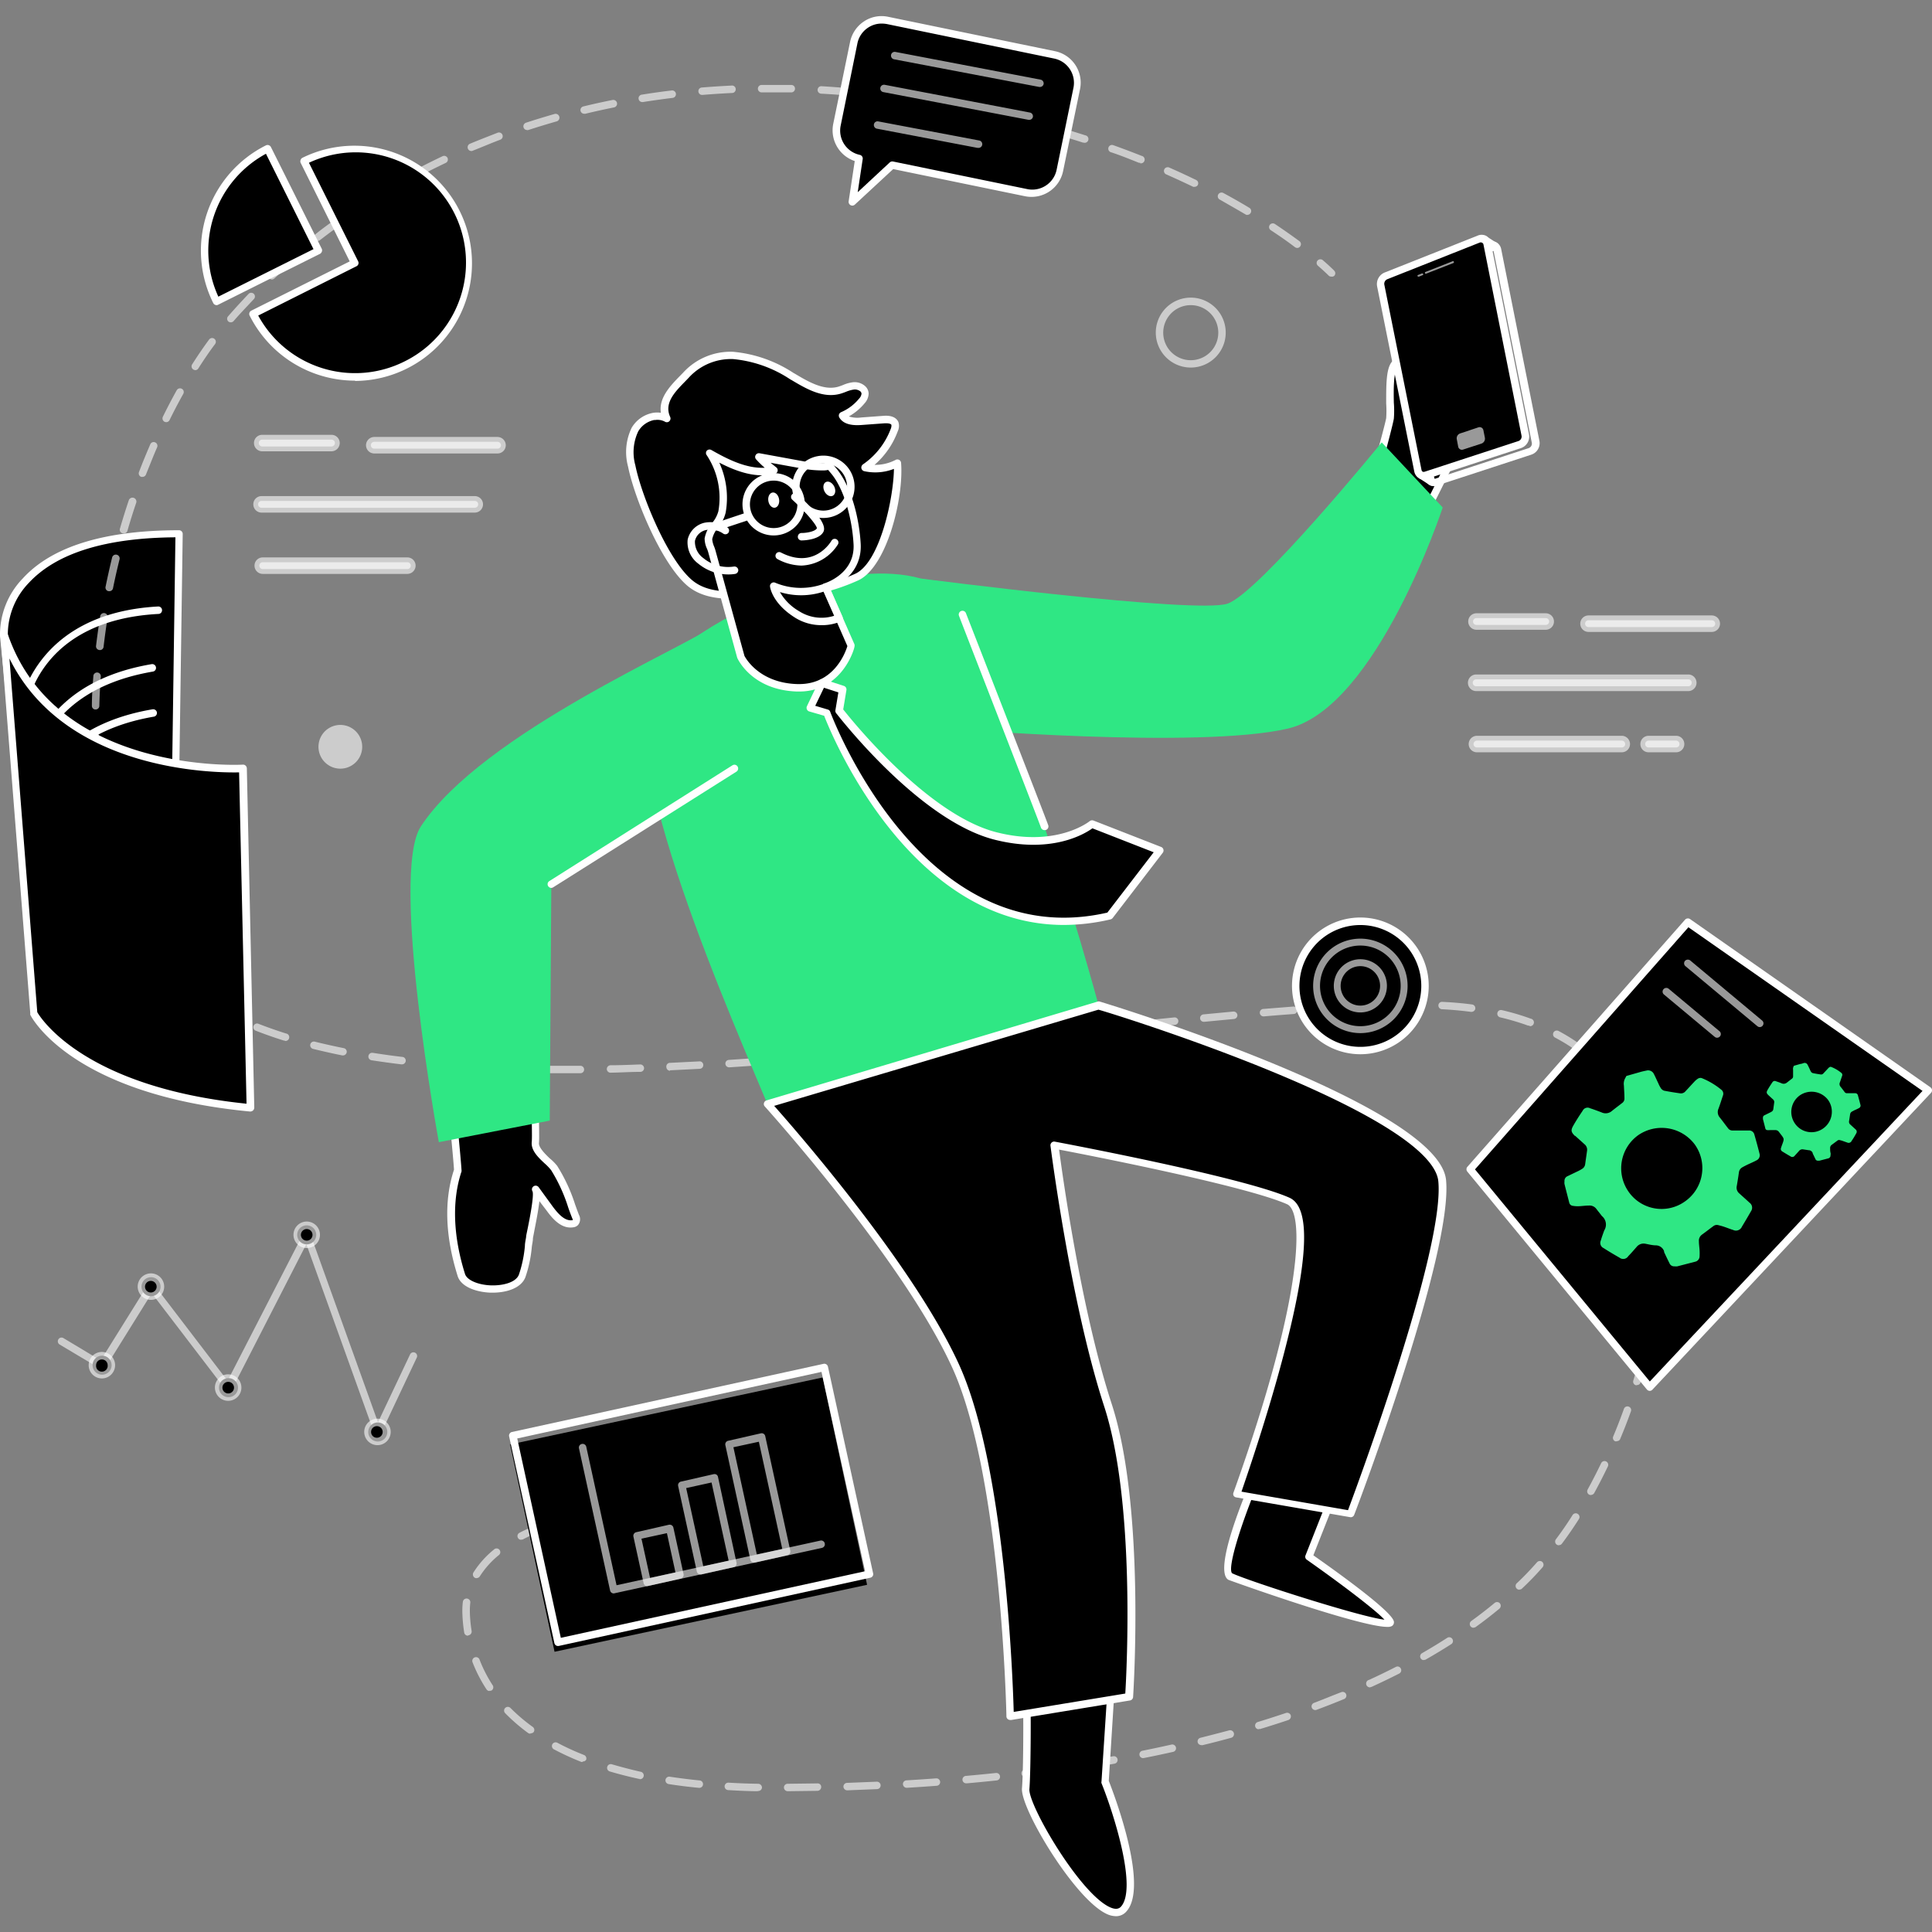 <svg width="296" height="296" fill="none" xmlns="http://www.w3.org/2000/svg"><rect width="100%" height="100%" fill="#808080" stroke="none"/><path d="M62.412 87.188H40.256a.524.524 0 0 1-.524-.525.516.516 0 0 1 .524-.524h22.156a.524.524 0 0 1 .524.524.535.535 0 0 1-.524.525ZM72.738 77.796H40.074a.524.524 0 0 1-.524-.524.512.512 0 0 1 .524-.524h32.664a.515.515 0 0 1 .524.524.524.524 0 0 1-.524.524ZM50.787 68.405h-10.61a.524.524 0 0 1-.525-.524.514.514 0 0 1 .524-.524h10.611a.524.524 0 0 1 .524.524.536.536 0 0 1-.524.524ZM76.225 68.736H57.34a.524.524 0 0 1-.524-.525.536.536 0 0 1 .524-.524h18.885a.536.536 0 0 1 .525.524.523.523 0 0 1-.525.525Z" fill="#fff" fill-opacity=".6"/><path d="M62.412 87.188H40.256a.524.524 0 0 1-.524-.525.516.516 0 0 1 .524-.524h22.156a.524.524 0 0 1 .524.524.535.535 0 0 1-.524.525ZM72.738 77.796H40.074a.524.524 0 0 1-.524-.524.512.512 0 0 1 .524-.524h32.664a.515.515 0 0 1 .524.524.524.524 0 0 1-.524.524ZM50.787 68.405h-10.61a.524.524 0 0 1-.525-.524.514.514 0 0 1 .524-.524h10.611a.524.524 0 0 1 .524.524.536.536 0 0 1-.524.524ZM76.225 68.736H57.34a.524.524 0 0 1-.524-.525.536.536 0 0 1 .524-.524h18.885a.536.536 0 0 1 .525.524.523.523 0 0 1-.525.525Z" stroke="#fff" stroke-opacity=".6" stroke-width="1.48" stroke-linecap="round" stroke-linejoin="round"/><path d="M248.47 114.518h-22.191a.524.524 0 0 1-.524-.525.535.535 0 0 1 .524-.524h22.191a.535.535 0 0 1 .524.524.522.522 0 0 1-.524.525ZM256.789 114.518h-4.205a.525.525 0 0 1-.374-.15.522.522 0 0 1-.15-.375.523.523 0 0 1 .524-.524h4.205a.522.522 0 0 1 .525.524.519.519 0 0 1-.322.488.519.519 0 0 1-.203.037ZM258.727 105.138h-32.63a.538.538 0 0 1-.458-.53.535.535 0 0 1 .458-.53h32.63a.538.538 0 0 1 .458.53.535.535 0 0 1-.458.53ZM236.822 95.747h-10.611a.526.526 0 0 1-.202-1.012.512.512 0 0 1 .202-.037h10.611a.522.522 0 0 1 .367.892.533.533 0 0 1-.367.157ZM262.26 96.077h-18.885a.526.526 0 0 1-.524-.524.525.525 0 0 1 .524-.524h18.885a.526.526 0 0 1 .524.524.525.525 0 0 1-.524.524Z" fill="#fff" fill-opacity=".6"/><path d="M248.47 114.518h-22.191a.524.524 0 0 1-.524-.525.535.535 0 0 1 .524-.524h22.191a.535.535 0 0 1 .524.524.522.522 0 0 1-.524.525ZM256.789 114.518h-4.205a.525.525 0 0 1-.374-.15.522.522 0 0 1-.15-.375.523.523 0 0 1 .524-.524h4.205a.522.522 0 0 1 .525.524.519.519 0 0 1-.322.488.519.519 0 0 1-.203.037ZM258.727 105.138h-32.63a.538.538 0 0 1-.458-.53.535.535 0 0 1 .458-.53h32.63a.538.538 0 0 1 .458.53.535.535 0 0 1-.458.53ZM236.822 95.747h-10.611a.526.526 0 0 1-.202-1.012.512.512 0 0 1 .202-.037h10.611a.522.522 0 0 1 .367.892.533.533 0 0 1-.367.157ZM262.26 96.077h-18.885a.526.526 0 0 1-.524-.524.525.525 0 0 1 .524-.524h18.885a.526.526 0 0 1 .524.524.525.525 0 0 1-.524.524Z" stroke="#fff" stroke-opacity=".6" stroke-width="1.48" stroke-linecap="round" stroke-linejoin="round"/><path d="M57.842 219.963a.544.544 0 0 1-.502-.376l-10.405-28.971-11.397 22.247a.6.6 0 0 1-.456.308.574.574 0 0 1-.502-.228l-11.328-14.816-7.09 11.397a.564.564 0 0 1-.346.26.566.566 0 0 1-.428-.066l-6.257-3.727a.58.58 0 0 1-.044-.953.561.561 0 0 1 .636-.027l5.699 3.419 7.226-11.591a.581.581 0 0 1 .456-.262.508.508 0 0 1 .478.216l11.283 14.759 11.625-22.611a.542.542 0 0 1 .547-.308.547.547 0 0 1 .49.376l10.383 28.903 4.935-10.44a.57.57 0 0 1 1.026.49l-5.516 11.682a.554.554 0 0 1-.513.319Z" fill="#fff" fill-opacity=".6"/><path d="M15.604 210.618a1.459 1.459 0 1 0 0-2.917 1.459 1.459 0 0 0 0 2.917Z" fill="#000"/><path d="M15.616 211.188a2.03 2.03 0 0 1-.411-4.018 2.032 2.032 0 0 1 2.085.861 2.028 2.028 0 0 1-1.674 3.157Zm0-2.906a.876.876 0 0 0-.89.877.887.887 0 0 0 .884.99.892.892 0 0 0 .883-.99.875.875 0 0 0-.877-.877Z" fill="#fff" fill-opacity=".6"/><path d="M23.138 198.594a1.459 1.459 0 1 0 0-2.918 1.459 1.459 0 0 0 0 2.918Z" fill="#000"/><path d="M23.138 199.152a2.023 2.023 0 0 1-1.884-1.247 2.027 2.027 0 0 1 2.654-2.653 2.025 2.025 0 0 1 1.247 1.883 2.028 2.028 0 0 1-2.017 2.017Zm0-2.906a.889.889 0 1 0 0 1.777.889.889 0 0 0 0-1.777Z" fill="#fff" fill-opacity=".6"/><path d="M46.992 190.65a1.459 1.459 0 1 0 0-2.918 1.459 1.459 0 0 0 0 2.918Z" fill="#000"/><path d="M46.992 191.209a2.032 2.032 0 0 1-1.875-1.255 2.03 2.03 0 0 1 2.66-2.645 2.027 2.027 0 0 1 1.243 1.882 2.017 2.017 0 0 1-2.028 2.018Zm0-2.907a.894.894 0 0 0-.822.549.89.89 0 0 0 1.162 1.162.89.89 0 0 0-.34-1.711Z" fill="#fff" fill-opacity=".6"/><path d="M57.842 220.853a1.46 1.46 0 1 0-.001-2.919 1.46 1.46 0 0 0 0 2.919Z" fill="#000"/><path d="M57.842 221.411a2.031 2.031 0 0 1-2.002-2.422 2.029 2.029 0 1 1 2.002 2.422Zm0-2.906a.89.89 0 0 0-.912 1.246.88.88 0 0 0 .542.484.89.89 0 0 0 .933-1.439.885.885 0 0 0-.563-.291Z" fill="#fff" fill-opacity=".6"/><path d="M34.968 214.06a1.459 1.459 0 1 0 0-2.917 1.459 1.459 0 0 0 0 2.917Z" fill="#000"/><path d="M34.968 214.618a2.023 2.023 0 0 1-1.884-1.247 2.027 2.027 0 0 1 2.654-2.653 2.025 2.025 0 0 1 1.247 1.883 2.027 2.027 0 0 1-2.017 2.017Zm0-2.906a.892.892 0 0 0-.89.889.888.888 0 1 0 .89-.889Z" fill="#fff" fill-opacity=".6"/><path d="M.583 97.342S-.842 81.751 27.366 81.751l-.843 59.538-22.578-9.995L.583 97.342Z" fill="#000"/><path d="M26.568 141.859a.568.568 0 0 1-.24 0l-22.565-9.995a.58.58 0 0 1-.342-.467L0 97.445a12.389 12.389 0 0 1 3.488-8.821c4.468-4.901 12.537-7.386 23.934-7.386a.558.558 0 0 1 .41.171.57.57 0 0 1 .16.4l-.855 59.492a.586.586 0 0 1-.262.467.535.535 0 0 1-.308.091ZM4.572 130.93l21.483 9.516.821-58.125c-10.736.08-18.235 2.428-22.464 6.986a11.397 11.397 0 0 0-3.214 7.978l3.374 33.645Z" fill="#fff"/><path d="M3.432 109.275a.583.583 0 0 1-.49-.638c0-.148 1.995-14.657 21.279-15.717a.567.567 0 0 1 .604.536.56.56 0 0 1-.536.604c-18.338.969-20.173 14.075-20.241 14.679a.58.58 0 0 1-.616.536ZM4.424 120.376a.58.58 0 0 1-.4-.175.576.576 0 0 1-.159-.406c0-.137.297-14.817 19.375-18.042a.58.58 0 0 1 .559.908.577.577 0 0 1-.376.232c-18.076 3.088-18.395 16.366-18.395 16.924a.578.578 0 0 1-.38.523.572.572 0 0 1-.224.036Z" fill="#fff"/><path d="M4.572 127.294a.583.583 0 0 1-.57-.57c0-.148.308-14.816 19.375-18.053a.584.584 0 0 1 .661.467.571.571 0 0 1-.467.661c-18.11 3.1-18.406 16.788-18.406 16.925a.573.573 0 0 1-.368.533.558.558 0 0 1-.225.037Z" fill="#fff"/><path d="M203.941 42.374a.511.511 0 0 1-.41-.182s-.559-.559-1.641-1.505a.548.548 0 0 1-.168-.398.555.555 0 0 1 .168-.4.579.579 0 0 1 .809 0c1.14.98 1.687 1.55 1.709 1.573a.563.563 0 0 1 .169.405.568.568 0 0 1-.169.405.554.554 0 0 1-.467.102ZM120.674 274.43a.585.585 0 0 1-.57-.57.57.57 0 0 1 .57-.569l4.559-.057a.533.533 0 0 1 .581.558.59.59 0 0 1-.558.581l-4.559.057h-.023Zm-4.559 0c-1.561 0-3.1-.091-4.559-.171a.57.57 0 0 1-.344-.997.572.572 0 0 1 .413-.142c1.47.091 2.997.148 4.559.171a.59.59 0 0 1 .558.581.574.574 0 0 1-.627.524v.034Zm13.677-.136a.581.581 0 0 1-.57-.559.568.568 0 0 1 .547-.581l4.559-.183a.57.57 0 0 1 .045 1.14l-4.559.183h-.022Zm-22.794-.388a76.35 76.35 0 0 1-4.559-.57.582.582 0 0 1-.479-.649.575.575 0 0 1 .226-.375.57.57 0 0 1 .424-.104c1.447.216 2.951.41 4.558.57a.567.567 0 0 1 .542.598.57.57 0 0 1-.599.541l-.113-.011Zm31.911 0a.58.58 0 0 1-.569-.536.559.559 0 0 1 .32-.548.59.59 0 0 1 .215-.056 303.28 303.28 0 0 0 4.559-.307.583.583 0 0 1 .604.524.576.576 0 0 1-.134.417.572.572 0 0 1-.39.198 293.8 293.8 0 0 1-4.559.308h-.046Zm9.118-.684a.57.57 0 0 1 0-1.14c1.504-.136 3.02-.284 4.559-.444a.572.572 0 0 1 .5.932.57.57 0 0 1-.386.208c-1.505.159-3.02.307-4.559.444h-.114Zm-50.033-.684h-.114a60.912 60.912 0 0 1-4.468-1.139.57.57 0 0 1-.376-.707.554.554 0 0 1 .484-.41.54.54 0 0 1 .223.023 78.6 78.6 0 0 0 4.376 1.139.577.577 0 0 1 .507.633.572.572 0 0 1-.632.507v-.046Zm59.105-.285a.572.572 0 0 1-.604-.535.569.569 0 0 1 .536-.604 375.21 375.21 0 0 0 4.559-.604.578.578 0 0 1 .627.71.561.561 0 0 1-.468.418c-1.504.217-3.02.41-4.559.604l-.091.011Zm9.049-1.276a.57.57 0 0 1-.615-.524.572.572 0 0 1 .524-.616c1.505-.239 3.009-.49 4.491-.763a.574.574 0 0 1 .672.467.58.58 0 0 1-.467.672c-1.493.262-2.998.525-4.559.764h-.046Zm-76.884-1.037a.444.444 0 0 1-.206 0 41.667 41.667 0 0 1-4.194-1.926.574.574 0 0 1-.239-.775.57.57 0 0 1 .775-.228 38.425 38.425 0 0 0 4.08 1.869.581.581 0 0 1 .32.741.578.578 0 0 1-.536.25v.069Zm85.877-.581a.563.563 0 0 1-.56-.679.579.579 0 0 1 .241-.364.563.563 0 0 1 .205-.086c1.493-.296 2.986-.615 4.456-.946a.58.58 0 0 1 .684.433.564.564 0 0 1-.074.433.566.566 0 0 1-.359.251c-1.482.331-2.975.65-4.479.946l-.114.012Zm8.912-1.995a.573.573 0 0 1-.558-.433.571.571 0 0 1 .421-.684c1.482-.376 2.952-.752 4.4-1.14a.594.594 0 0 1 .723.416.588.588 0 0 1-.416.724c-1.458.399-2.94.787-4.433 1.14l-.137-.023Zm-102.79-1.744a.628.628 0 0 1-.342-.102 27.799 27.799 0 0 1-3.522-3.043.553.553 0 0 1-.167-.399.564.564 0 0 1 .353-.524.57.57 0 0 1 .624.125 27.198 27.198 0 0 0 3.419 2.906.571.571 0 0 1 .125.798.58.58 0 0 1-.49.171v.068Zm111.6-.684a.543.543 0 0 1-.547-.398.572.572 0 0 1 .376-.707 164.95 164.95 0 0 0 4.331-1.39.581.581 0 0 1 .73.353.596.596 0 0 1-.365.729 151.9 151.9 0 0 1-4.365 1.391.41.41 0 0 1-.16-.046v.068Zm8.651-2.94a.585.585 0 0 1-.536-.365.572.572 0 0 1 .33-.729c1.425-.536 2.85-1.14 4.24-1.664a.57.57 0 0 1 .433 1.048c-1.402.582-2.838 1.14-4.274 1.676a.53.53 0 0 1-.193.034Zm-126.508-2.918a.561.561 0 0 1-.467-.25 22.128 22.128 0 0 1-2.143-4.16.573.573 0 0 1 1.071-.411 21.098 21.098 0 0 0 2.018 3.944.57.57 0 0 1-.16.786.545.545 0 0 1-.376.046l.057.045Zm134.998-.569a.584.584 0 0 1-.607-.889.586.586 0 0 1 .368-.251 104.04 104.04 0 0 0 4.092-1.983.552.552 0 0 1 .628.073c.057.05.103.11.135.177a.567.567 0 0 1-.239.764 107.704 107.704 0 0 1-4.137 1.995.47.47 0 0 1-.297.068l.057.046Zm8.127-4.16a.571.571 0 0 1-.274-1.06 84.828 84.828 0 0 0 3.875-2.36.56.56 0 0 1 .786.183.568.568 0 0 1-.171.786 88.021 88.021 0 0 1-3.932 2.371.514.514 0 0 1-.341.034l.057.046Zm-146.453-3.75a.56.56 0 0 1-.558-.479 23.546 23.546 0 0 1-.285-3.111v-.262c-.003-.446.024-.891.08-1.334a.576.576 0 0 1 .414-.484.58.58 0 0 1 .607.198.568.568 0 0 1 .118.423c-.043.378-.066.759-.068 1.14v.228c.021.993.113 1.983.273 2.963a.582.582 0 0 1-.478.661l-.103.057Zm154.077-1.208a.593.593 0 0 1-.467-.239.584.584 0 0 1 .125-.798 67.766 67.766 0 0 0 3.579-2.77.58.58 0 0 1 .809.069.588.588 0 0 1-.08.809 66.874 66.874 0 0 1-3.635 2.815.603.603 0 0 1-.331.091v.023Zm7.009-5.835a.572.572 0 0 1-.387-.981c1.14-1.06 2.154-2.142 3.134-3.248a.575.575 0 0 1 .624-.125.581.581 0 0 1 .185.125.584.584 0 0 1 0 .809 43.832 43.832 0 0 1-3.202 3.306.605.605 0 0 1-.354.091v.023ZM73.011 241.8a.574.574 0 0 1-.489-.302.583.583 0 0 1 .01-.575 14.566 14.566 0 0 1 3.146-3.522.58.58 0 0 1 .432-.167.57.57 0 0 1 .286 1.045 13.674 13.674 0 0 0-2.895 3.248.6.6 0 0 1-.49.251v.022Zm165.817-5.049a.56.56 0 0 1-.56-.489.582.582 0 0 1 .104-.422 52.007 52.007 0 0 0 2.564-3.727.57.57 0 0 1 .786-.171.555.555 0 0 1 .266.578.579.579 0 0 1-.083.208 57.058 57.058 0 0 1-2.621 3.796.548.548 0 0 1-.456.205v.022Zm-158.978-.843a.535.535 0 0 1-.502-.308.551.551 0 0 1-.041-.432.561.561 0 0 1 .28-.331 31.719 31.719 0 0 1 4.263-1.824.572.572 0 0 1 .73.342.57.57 0 0 1-.354.73 29.572 29.572 0 0 0-4.114 1.766.667.667 0 0 1-.262.034v.023Zm40.266-2.143h-.137a82.453 82.453 0 0 0-4.434-.934.577.577 0 0 1-.467-.673.58.58 0 0 1 .672-.467c1.505.274 3.009.593 4.502.946a.568.568 0 0 1 .422.684.583.583 0 0 1-.558.422v.022Zm-31.684-.9a.572.572 0 0 1-.51-.928.574.574 0 0 1 .384-.212 54.036 54.036 0 0 1 4.56-.82.573.573 0 0 1 .528.92.57.57 0 0 1-.38.219 48.52 48.52 0 0 0-4.446.798l-.136.023Zm22.714-.752h-.08a74.446 74.446 0 0 0-4.559-.445.569.569 0 0 1-.524-.604.594.594 0 0 1 .604-.535c1.516.102 3.055.262 4.559.456a.567.567 0 0 1 .536.604.573.573 0 0 1-.604.535l.068-.011Zm-13.677-.502a.569.569 0 0 1-.57-.535.594.594 0 0 1 .536-.604 68.36 68.36 0 0 1 4.081-.114h.524a.57.57 0 0 1 0 1.139h-.524c-1.357 0-2.702 0-4.012.114h-.035Zm146.271-2.553a.594.594 0 0 1-.274-.068.578.578 0 0 1-.228-.775 89.209 89.209 0 0 0 2.075-4.046.57.57 0 0 1 1.025.502 85.928 85.928 0 0 1-2.097 4.091.582.582 0 0 1-.501.274v.022Zm3.943-8.24a.464.464 0 0 1-.216 0 .548.548 0 0 1-.311-.305.561.561 0 0 1 .003-.435 83.115 83.115 0 0 0 1.641-4.229.571.571 0 0 1 .922-.229.547.547 0 0 1 .186.396.553.553 0 0 1-.037.221 84.029 84.029 0 0 1-1.664 4.274.546.546 0 0 1-.524.285v.022Zm3.1-8.593a.447.447 0 0 1-.171 0 .573.573 0 0 1-.376-.707 92.84 92.84 0 0 0 1.22-4.376.558.558 0 0 1 .262-.35.566.566 0 0 1 .433-.06.552.552 0 0 1 .422.463.543.543 0 0 1-.012.22 91.266 91.266 0 0 1-1.231 4.434.554.554 0 0 1-.581.353l.034.023Zm2.28-8.856h-.114a.569.569 0 0 1-.456-.661c.296-1.504.547-3.008.752-4.479a.57.57 0 0 1 .638-.49.577.577 0 0 1 .49.65 90.404 90.404 0 0 1-.752 4.559.569.569 0 0 1-.593.399l.035.022Zm1.219-9.037a.577.577 0 0 1-.499-.394.576.576 0 0 1-.025-.222c.102-1.482.159-2.952.159-4.376v-.149a.577.577 0 0 1 .171-.399.576.576 0 0 1 .399-.17.57.57 0 0 1 .57.569v.137c0 1.459-.057 2.963-.171 4.468a.556.556 0 0 1-.418.503.567.567 0 0 1-.232.01l.046.023Zm0-9.118a.562.562 0 0 1-.57-.513 41.764 41.764 0 0 0-.604-4.468.582.582 0 0 1 .456-.672.567.567 0 0 1 .661.456c.288 1.508.497 3.029.627 4.559a.569.569 0 0 1-.524.615l-.046.023Zm-1.709-8.947a.584.584 0 0 1-.548-.41 33.657 33.657 0 0 0-1.607-4.183.578.578 0 0 1-.061-.463.564.564 0 0 1 .305-.353.567.567 0 0 1 .661.132.554.554 0 0 1 .121.205 33.936 33.936 0 0 1 1.676 4.331.576.576 0 0 1-.043.431.575.575 0 0 1-.334.276.45.45 0 0 1-.262 0l.092.034Zm-3.875-8.229a.59.59 0 0 1-.479-.25 26.676 26.676 0 0 0-2.781-3.488.581.581 0 0 1-.169-.404.572.572 0 0 1 .784-.529.56.56 0 0 1 .183.124 27.267 27.267 0 0 1 2.906 3.636.56.56 0 0 1-.536.877l.092.034Zm-162.147-3.612h-2.2a.58.58 0 0 1-.4-.175.57.57 0 0 1-.158-.407.558.558 0 0 1 .57-.558h4.559a.57.57 0 0 1 .57.57.558.558 0 0 1-.559.57h-2.382Zm6.987-.08a.572.572 0 0 1-.57-.559.593.593 0 0 1 .558-.581c1.516 0 3.032-.068 4.559-.125a.588.588 0 0 1 .593.558.572.572 0 0 1-.547.581c-1.539 0-3.066.103-4.56.126h-.033Zm-13.677 0c-1.55 0-3.066-.091-4.559-.148a.578.578 0 0 1-.505-.384.566.566 0 0 1-.03-.22.553.553 0 0 1 .183-.393.565.565 0 0 1 .41-.143c1.492.057 3.02.114 4.558.148a.575.575 0 0 1 .523.37.572.572 0 0 1 .035.223.565.565 0 0 1-.226.411.582.582 0 0 1-.457.102l.068.034Zm22.794-.297a.57.57 0 0 1-.558-.547.536.536 0 0 1 .004-.229.553.553 0 0 1 .486-.432l4.559-.228a.557.557 0 0 1 .551.318.58.58 0 0 1-.483.822l-4.559.228v.068Zm-31.912-.102c-1.55-.103-3.065-.217-4.558-.353a.577.577 0 0 1-.493-.404.573.573 0 0 1-.02-.223.592.592 0 0 1 .615-.513c1.493.137 3.009.262 4.559.365a.55.55 0 0 1 .39.191.558.558 0 0 1 .134.413.58.58 0 0 1-.695.49l.068.034Zm40.962-.422a.579.579 0 0 1-.57-.535.559.559 0 0 1 .32-.548.553.553 0 0 1 .215-.056l4.559-.308a.559.559 0 0 1 .604.535.568.568 0 0 1-.524.604l-4.559.308h-.045Zm-50.148-.456h-.068a136.283 136.283 0 0 1-4.559-.627.573.573 0 0 1-.484-.655.569.569 0 0 1 .227-.378.586.586 0 0 1 .428-.106c1.47.228 2.975.444 4.559.627a.556.556 0 0 1 .384.214.564.564 0 0 1 .117.424.582.582 0 0 1-.604.501Zm59.265-.182a.57.57 0 0 1 0-1.14l4.559-.364a.569.569 0 0 1 .316 1.067.55.55 0 0 1-.213.061l-4.559.365-.103.011Zm9.118-.764a.568.568 0 0 1-.437-.934.58.58 0 0 1 .38-.205l4.559-.411a.59.59 0 0 1 .221.021.57.57 0 0 1 .334.279.566.566 0 0 1 .06.213.549.549 0 0 1-.126.416.553.553 0 0 1-.387.2l-4.559.421h-.045Zm-77.432-.421h-.068c-1.527-.308-3.032-.65-4.48-1.003a.583.583 0 0 1-.421-.696.572.572 0 0 1 .695-.41c1.425.354 2.918.684 4.434.992a.543.543 0 0 1 .36.237.563.563 0 0 1 .084.424.585.585 0 0 1-.604.456Zm189.853-.228a.548.548 0 0 1-.342-.126 28.934 28.934 0 0 0-3.773-2.382.557.557 0 0 1-.304-.56.565.565 0 0 1 .404-.492.58.58 0 0 1 .436.038c1.369.73 2.68 1.564 3.921 2.496a.573.573 0 0 1-.342 1.026Zm-103.303-.205a.569.569 0 0 1-.57-.513.593.593 0 0 1 .513-.627c1.527-.137 3.043-.296 4.558-.445a.575.575 0 0 1 .501.933.578.578 0 0 1-.387.207l-4.558.456-.057-.011Zm9.117-.912a.56.56 0 0 1-.558-.513.57.57 0 0 1 .501-.627l4.559-.467a.54.54 0 0 1 .423.114.537.537 0 0 1 .204.387.56.56 0 0 1-.126.421.58.58 0 0 1-.387.206l-4.559.479h-.057Zm-104.523-.935a.447.447 0 0 1-.17 0 65.585 65.585 0 0 1-4.343-1.527.57.57 0 0 1 .41-1.06 67.036 67.036 0 0 0 4.275 1.505.573.573 0 0 1 .484.655.577.577 0 0 1-.655.484v-.057Zm113.55 0a.57.57 0 0 1 0-1.139l4.559-.491a.577.577 0 0 1 .632.508.568.568 0 0 1-.123.421.568.568 0 0 1-.384.211l-4.559.49h-.125Zm9.186-.98-.103-.57v-.57l4.491-.478a.572.572 0 0 1 .51.928.572.572 0 0 1-.385.211l-4.513.479Zm9.015-.957a.562.562 0 0 1-.559-.513.57.57 0 0 1 .502-.627l4.559-.467a.574.574 0 0 1 .627.513.576.576 0 0 1-.513.626l-4.559.468h-.057Zm58.934-.342h-.194a37.951 37.951 0 0 0-4.308-1.277.567.567 0 0 1-.421-.683.543.543 0 0 1 .252-.356.545.545 0 0 1 .431-.066 37.14 37.14 0 0 1 4.434 1.31.582.582 0 0 1 .473.667.58.58 0 0 1-.667.473v-.068Zm-49.873-.593a.567.567 0 0 1-.599-.541.57.57 0 0 1 .542-.599l4.558-.433a.597.597 0 0 1 .616.525.58.58 0 0 1-.513.615l-4.559.433h-.045Zm-149.302-.49a.507.507 0 0 1-.251 0 42.197 42.197 0 0 1-4.023-2.279.582.582 0 0 1-.171-.798.547.547 0 0 1 .582-.246.547.547 0 0 1 .204.086 42.252 42.252 0 0 0 3.91 2.211.575.575 0 0 1 .306.642.568.568 0 0 1-.557.441v-.057Zm158.419-.342a.57.57 0 0 1 0-1.14l4.559-.364a.577.577 0 0 1 .555.309.576.576 0 0 1-.249.77.576.576 0 0 1-.215.06c-1.493.114-3.009.228-4.559.365h-.091Zm31.912-.684h-.08a55.64 55.64 0 0 0-4.49-.41.58.58 0 0 1-.397-.183.579.579 0 0 1-.1-.629.531.531 0 0 1 .134-.181.533.533 0 0 1 .42-.135c1.573.068 3.111.205 4.559.399a.578.578 0 0 1 .49.649.58.58 0 0 1-.547.479l.011.011Zm-22.794 0a.57.57 0 0 1 0-1.139c1.561-.103 3.088-.183 4.559-.251a.549.549 0 0 1 .592.536.546.546 0 0 1-.143.409.555.555 0 0 1-.392.183c-1.482.08-2.998.16-4.559.262h-.057Zm9.118-.433a.576.576 0 0 1-.396-.158.573.573 0 0 1 .164-.933.576.576 0 0 1 .22-.048h4.559a.57.57 0 0 1 .57.569.581.581 0 0 1-.57.57h-4.559.012ZM27.548 151.08a.594.594 0 0 1-.376-.137 28.818 28.818 0 0 1-3.225-3.294.558.558 0 0 1 0-.764.582.582 0 0 1 .81.069 28.364 28.364 0 0 0 3.145 3.157.58.58 0 0 1 .068.809.593.593 0 0 1-.422.16Zm-5.88-6.953a.564.564 0 0 1-.49-.285 20.252 20.252 0 0 1-1.14-2.279c-.33-.786-.559-1.276-.82-1.926a.58.58 0 0 1 .307-.741.595.595 0 0 1 .752.308c.25.638.524 1.265.798 1.892.273.627.707 1.47 1.14 2.165a.56.56 0 0 1-.206.775.532.532 0 0 1-.341.091Zm-3.42-8.411a.555.555 0 0 1-.535-.387 76.49 76.49 0 0 1-1.288-4.422.589.589 0 0 1 .872-.646c.133.08.23.21.268.361.376 1.481.797 2.94 1.265 4.353a.583.583 0 0 1-.365.719l-.217.022Zm-2.279-8.844a.557.557 0 0 1-.558-.456 79.313 79.313 0 0 1-.73-4.559.574.574 0 0 1 1.14-.148c.194 1.516.433 3.021.706 4.479a.58.58 0 0 1-.455.673l-.103.011Zm-1.14-9.049a.569.569 0 0 1-.57-.524 87.18 87.18 0 0 1-.216-4.559.57.57 0 0 1 .558-.581.622.622 0 0 1 .582.558c0 1.516.102 3.043.216 4.559a.568.568 0 0 1-.535.615l-.035-.068Zm-.205-9.118a.554.554 0 0 1-.512-.363.559.559 0 0 1-.035-.218c0-1.516.114-3.054.228-4.559a.57.57 0 1 1 1.14.08 87.16 87.16 0 0 0-.228 4.559.57.57 0 0 1-.661.49l.068.011Zm.593-9.117a.568.568 0 0 1-.502-.639c.183-1.493.388-3.02.639-4.558a.577.577 0 0 1 1.14.17c-.24 1.505-.445 3.02-.628 4.56a.557.557 0 0 1-.65.467Zm1.516-9.016h-.114a.558.558 0 0 1-.445-.672c.308-1.493.638-2.997 1.003-4.479a.586.586 0 1 1 1.14.273c-.365 1.47-.707 2.964-1.003 4.434a.57.57 0 0 1-.65.444h.069Zm2.188-8.867a.386.386 0 0 1-.16 0 .56.56 0 0 1-.387-.706c.422-1.47.889-2.952 1.367-4.377a.6.6 0 0 1 1.14.365 100.938 100.938 0 0 0-1.356 4.331.558.558 0 0 1-.673.388h.069Zm2.906-8.65a.445.445 0 0 1-.205 0 .57.57 0 0 1-.33-.73c.546-1.447 1.14-2.871 1.732-4.25a.558.558 0 0 1 .752-.297.569.569 0 0 1 .296.752c-.592 1.357-1.14 2.781-1.72 4.195a.558.558 0 0 1-.593.33h.068Zm3.636-8.377a.674.674 0 0 1-.251-.057.582.582 0 0 1-.262-.763 85.477 85.477 0 0 1 2.131-4.08.582.582 0 0 1 .947-.074.57.57 0 0 1 .056.632 83.228 83.228 0 0 0-2.108 4.023.581.581 0 0 1-.582.32h.069Zm4.456-7.978a.57.57 0 0 1-.479-.878 67.238 67.238 0 0 1 2.599-3.806.569.569 0 0 1 .798-.114.581.581 0 0 1 .125.798c-.866 1.14-1.732 2.427-2.564 3.727a.57.57 0 0 1-.547.285l.068-.012Zm5.425-7.317a.526.526 0 0 1-.5-.33.558.558 0 0 1 .124-.616c.991-1.14 2.04-2.279 3.123-3.419a.57.57 0 0 1 .922.186.57.57 0 0 1-.124.623c-1.06 1.14-2.098 2.212-3.078 3.34a.569.569 0 0 1-.467.216Zm6.36-6.553a.557.557 0 0 1-.422-.182.57.57 0 0 1 0-.81c1.14-1.025 2.28-2.051 3.419-3.043a.558.558 0 0 1 .798.057.581.581 0 0 1-.069.81c-1.14.98-2.279 1.994-3.419 3.02a.57.57 0 0 1-.353.148h.046Zm157.04-4.844a.651.651 0 0 1-.342-.114c-1.14-.877-2.416-1.755-3.715-2.61a.57.57 0 0 1-.16-.786.582.582 0 0 1 .798-.16c1.299.867 2.564 1.756 3.761 2.633a.565.565 0 0 1 .222.375.555.555 0 0 1-.108.423.55.55 0 0 1-.502.24h.046ZM48.656 36.915a.57.57 0 0 1-.342-1.014c1.14-.935 2.439-1.847 3.693-2.736a.581.581 0 0 1 .797.137.592.592 0 0 1-.136.798 97.625 97.625 0 0 0-3.659 2.701.57.57 0 0 1-.399.114h.046Zm142.463-3.978a.538.538 0 0 1-.285-.08c-1.276-.752-2.609-1.504-3.954-2.279a.567.567 0 0 1-.24-.775.582.582 0 0 1 .775-.24 89.226 89.226 0 0 1 4.001 2.28.584.584 0 0 1 .261.353c.018.073.021.15.009.224a.588.588 0 0 1-.601.495l.034.022ZM56.075 31.65a.558.558 0 0 1-.478-.263.57.57 0 0 1 .17-.786c1.288-.82 2.61-1.63 3.921-2.393a.57.57 0 0 1 .57.98c-1.3.763-2.599 1.561-3.875 2.37a.513.513 0 0 1-.308.091Zm126.964-3.032a.468.468 0 0 1-.239 0 153.05 153.05 0 0 0-4.126-1.903.57.57 0 0 1 .018-1.057.573.573 0 0 1 .438.008c1.402.616 2.803 1.265 4.16 1.926a.566.566 0 0 1 .267.337.556.556 0 0 1-.051.427.546.546 0 0 1-.467.262ZM63.962 27.057a.57.57 0 0 1-.501-.308.558.558 0 0 1 .239-.764 105.841 105.841 0 0 1 4.103-2.051.572.572 0 0 1 .764.262.58.58 0 0 1-.274.763c-1.368.65-2.735 1.334-4.069 2.03a.524.524 0 0 1-.262.067Zm110.723-2.12a.659.659 0 0 1-.205 0c-1.402-.559-2.827-1.14-4.251-1.607a.568.568 0 0 1-.275-.942.568.568 0 0 1 .651-.13c1.436.513 2.883 1.06 4.296 1.619a.58.58 0 1 1-.216 1.14v-.08ZM72.214 23.136a.57.57 0 0 1-.525-.353.582.582 0 0 1 .297-.753c1.413-.592 2.849-1.14 4.262-1.698a.571.571 0 1 1 .4 1.072c-1.403.524-2.816 1.14-4.218 1.686a.74.74 0 0 1-.216.057v-.011Zm93.877-1.288h-.171c-1.413-.456-2.86-.9-4.353-1.322a.589.589 0 0 1-.428-.5.594.594 0 0 1 .747-.64c1.504.445 2.963.89 4.388 1.345a.577.577 0 0 1-.183 1.14v-.023Zm-85.33-1.926a.57.57 0 0 1-.547-.388.592.592 0 0 1 .365-.729c1.459-.479 2.93-.923 4.388-1.345a.59.59 0 0 1 .308 1.14c-1.436.41-2.895.855-4.343 1.322a.456.456 0 0 1-.17.011v-.011Zm76.532-.604c-.049.01-.1.01-.148 0a169.81 169.81 0 0 0-4.422-1.06.586.586 0 0 1-.189-1.061.582.582 0 0 1 .439-.079c1.528.342 3.009.707 4.457 1.14a.56.56 0 0 1 .41.684.574.574 0 0 1-.547.376Zm-67.79-1.892a.57.57 0 0 1-.558-.433.57.57 0 0 1 .421-.684c1.482-.365 2.998-.695 4.48-.992a.58.58 0 1 1 .227 1.14 113.45 113.45 0 0 0-4.433.98l-.137-.011Zm58.877-.125h-.102c-1.47-.297-2.952-.57-4.479-.832a.56.56 0 0 1-.372-.234.569.569 0 0 1-.096-.428.575.575 0 0 1 .234-.368.566.566 0 0 1 .427-.087c1.528.262 3.032.535 4.502.832a.547.547 0 0 1 .445.66.56.56 0 0 1-.524.457h-.035Zm-8.992-1.55h-.08c-1.481-.217-2.986-.41-4.559-.604a.572.572 0 0 1-.501-.639.576.576 0 0 1 .638-.501c1.539.182 3.055.387 4.559.604a.57.57 0 1 1-.08 1.14h.023Zm-40.938-.114a.571.571 0 1 1-.091-1.14c1.493-.24 3.02-.456 4.558-.638a.58.58 0 0 1 .423.118.566.566 0 0 1 .216.383.562.562 0 0 1-.018.223.56.56 0 0 1-.271.346.574.574 0 0 1-.213.07c-1.516.182-3.031.398-4.559.638h-.045Zm31.912-.958a126.6 126.6 0 0 0-4.559-.33.571.571 0 0 1-.484-.82.555.555 0 0 1 .541-.32c1.504.091 3.043.205 4.559.342a.567.567 0 0 1 .569.57.57.57 0 0 1-.569.57l-.057-.012Zm-22.795-.136a.57.57 0 0 1 0-1.14c1.539-.126 3.078-.217 4.559-.297a.561.561 0 0 1 .593.547.565.565 0 0 1-.321.54.555.555 0 0 1-.215.053c-1.504.069-3.02.171-4.559.296h-.057Zm13.677-.388h-4.559a.57.57 0 0 1 0-1.14h4.559a.559.559 0 0 1 .558.582.568.568 0 0 1-.57.558h.012ZM126.92 235.669h-.171l-2.166-.673a.59.59 0 0 1-.13-1.085.596.596 0 0 1 .449-.054l2.2.683a.568.568 0 0 1 .376.232.57.57 0 0 1 .024.641.572.572 0 0 1-.582.267v-.011Z" fill="#fff" fill-opacity=".6"/><path d="M62.161 55.903a17.442 17.442 0 0 0-15.59-31.206L54.365 40.3l-15.603 7.796a17.436 17.436 0 0 0 23.398 7.807Z" fill="#000"/><path d="M54.377 58.319a18.076 18.076 0 0 1-16.127-9.961.57.57 0 0 1 .251-.764l15.078-7.545-7.522-15.112a.57.57 0 0 1 0-.433.547.547 0 0 1 .285-.331 18.02 18.02 0 1 1 8.07 34.191l-.035-.045Zm-14.816-9.973a16.89 16.89 0 0 0 22.384 7.044 16.889 16.889 0 0 0-14.611-30.453l7.533 15.09a.557.557 0 0 1-.25.763L39.56 48.346Z" fill="#fff"/><path d="m33.19 46.18 15.603-7.795-7.75-15.602A17.439 17.439 0 0 0 33.19 46.18Z" fill="#000"/><path d="M33.19 46.75a.581.581 0 0 1-.513-.307 18.03 18.03 0 0 1 8.07-24.173.581.581 0 0 1 .763.262l7.795 15.602a.57.57 0 0 1 0 .434.604.604 0 0 1-.296.33l-15.602 7.796a.478.478 0 0 1-.217.057Zm7.556-23.192a16.891 16.891 0 0 0-7.294 21.893L48.03 38.17l-7.283-14.611Z" fill="#fff"/><path d="M209.719 76.611s3.044-10.907 3.317-12.446c.274-1.538-.558-7.681 1.14-8.616 1.698-.934 2.758 4.627 2.758 8.616 0 0 6.906-15.067 8.844-12.856 1.937 2.212 2.211 6.907 1.379 9.392-.832 2.484-11.739 23.763-11.739 23.763l-5.699-7.853Z" fill="#000"/><path d="M215.418 85.033a.545.545 0 0 1-.456-.228l-5.801-7.852a.596.596 0 0 1-.091-.49c0-.114 3.031-10.896 3.305-12.389.053-.759.053-1.52 0-2.28 0-3.418 0-6.017 1.345-6.77a1.242 1.242 0 0 1 1.288 0c1.322.776 1.971 4.127 2.211 6.84 1.88-3.876 5.619-11.022 7.738-11.398a1.142 1.142 0 0 1 1.083.41c2.154 2.462 2.28 7.454 1.493 9.95-.786 2.496-11.203 22.977-11.636 23.843a.543.543 0 0 1-.468.307l-.011.057Zm-5.174-8.536 5.083 6.838c1.994-3.932 10.44-20.72 11.158-22.862.82-2.474.444-6.838-1.277-8.833-.991-.194-4.684 5.699-7.887 12.72a.558.558 0 0 1-.638.318.567.567 0 0 1-.456-.558c0-3.579-.866-7.602-1.755-8.126a.136.136 0 0 0-.16 0c-.866.49-.797 3.909-.763 5.698.066.82.066 1.643 0 2.462-.262 1.55-2.781 10.622-3.26 12.343h-.045Z" fill="#fff"/><path d="M193.365 224.226s-7.101 16.207-4.89 17.312c2.211 1.106 24.709 8.468 24.515 6.998-.193-1.47-12.468-10.041-12.468-10.041l5.642-14.269h-12.799Z" fill="#000"/><path d="M212.546 249.254c-4.32 0-24.128-7.112-24.321-7.203-1.003-.513-1.744-3.522 4.615-18.053a.565.565 0 0 1 .525-.342h12.799a.56.56 0 0 1 .467.251.513.513 0 0 1 .057.524l-5.471 13.859c3.921 2.747 12.138 8.662 12.343 10.166a.682.682 0 0 1-.296.661 1.341 1.341 0 0 1-.718.137Zm-18.782-24.458c-3.511 8.08-5.79 15.477-4.992 16.241 2.347 1.139 19.603 6.69 23.341 7.112-1.425-1.539-6.838-5.631-11.899-9.187a.544.544 0 0 1-.193-.672l5.322-13.494h-11.579Z" fill="#fff"/><path d="M157.167 256.366c.274.832.274 14.36 0 17.677-.273 3.316 11.329 22.144 14.942 18.52 3.613-3.624-2.769-19.626-2.769-19.626l1.139-18.235-13.312 1.664Z" fill="#000"/><path d="M170.969 293.577a3.413 3.413 0 0 1-1.413-.342c-4.923-2.279-13.232-16.149-12.981-19.238.285-3.419.251-16.571 0-17.46a.635.635 0 0 1 .08-.479.579.579 0 0 1 .399-.262l13.323-1.653a.55.55 0 0 1 .456.149.57.57 0 0 1 .182.455l-1.14 18.099c.855 2.165 6.28 16.446 2.599 20.116a2.05 2.05 0 0 1-1.505.615Zm-13.197-36.721c.227 3.02.17 14.463-.057 17.244-.206 2.404 7.67 15.956 12.32 18.098.969.445 1.39.194 1.63 0 2.724-2.724-1.14-14.645-2.907-18.999a.462.462 0 0 1 0-.25l1.14-17.552-12.126 1.459Z" fill="#fff"/><path d="M141.075 88.635c-10.406-2.963-28.732 2.952-39.89 13.278-8.867 8.24 7.978 47.32 16.389 67.242l50.74-15.146s-16.845-62.4-27.239-65.374Z" fill="#2FE784"/><path d="M168.337 153.997s51.64 15.683 52.643 26.886c1.003 11.203-14.03 51.07-14.03 51.07l-17.46-3.008s14.975-41.794 7.886-44.951c-7.089-3.157-35.821-8.616-35.821-8.616s2.964 23.786 8.195 39.833c5.231 16.047 3.248 44.699 3.248 44.699l-18.235 2.998s-.684-36.858-8.366-53.692c-7.681-16.833-28.8-40.106-28.8-40.106l50.74-15.113Z" fill="#000"/><path d="M154.763 263.512a.59.59 0 0 1-.365-.126.543.543 0 0 1-.205-.433c0-.364-.764-36.938-8.32-53.463-7.556-16.526-28.493-39.731-28.698-39.97a.535.535 0 0 1-.125-.536.56.56 0 0 1 .376-.387l50.751-15.147a.512.512 0 0 1 .319 0c2.131.638 51.971 15.956 53.054 27.353 1.06 11.238-13.449 49.703-14.076 51.287a.56.56 0 0 1-.627.353l-17.46-3.031a.57.57 0 0 1-.399-.274.58.58 0 0 1 0-.478c10.816-30.226 10.816-43.024 8.195-44.164-6.303-2.804-30.305-7.488-34.921-8.366.558 4.229 3.419 24.755 8.058 38.956 5.208 15.956 3.294 44.631 3.282 44.916a.58.58 0 0 1-.479.524l-18.235 2.997-.125-.011Zm-36.152-94.083c3.51 3.955 21.393 24.469 28.299 39.582 7.089 15.511 8.263 48.21 8.4 53.27l17.095-2.815c.228-3.716 1.539-29.37-3.248-44.038-5.185-15.956-8.183-39.708-8.217-39.89a.563.563 0 0 1 .182-.49.552.552 0 0 1 .49-.137c1.14.216 28.881 5.436 35.947 8.593 3.282 1.459 2.963 9.426-.969 24.333-2.428 9.22-5.539 18.235-6.382 20.697l16.32 2.838c1.641-4.388 14.817-40.038 13.836-50.386-.285-3.044-5.094-8.491-26.361-17.176-12.07-4.923-24.173-8.696-25.712-9.118l-49.68 14.737Z" fill="#fff"/><path d="M100.205 63.755a2.838 2.838 0 0 1 1.926.32c-1.254-2.759 1.299-4.89 2.952-6.645a9.297 9.297 0 0 1 7.226-3.032 19.273 19.273 0 0 1 9.026 3.18c2.279 1.31 4.718 2.85 7.214 2.165.736-.301 1.5-.53 2.28-.684.786-.068 1.721.41 1.732 1.209-.028.426-.206.83-.501 1.14a7.868 7.868 0 0 1-2.975 2.279c.57.923 1.869.946 2.952.866l3.419-.25c.638 0 1.447 0 1.687.592.091.34.054.7-.103 1.014a12.033 12.033 0 0 1-4.456 5.699 7.203 7.203 0 0 0 4.935-.661c.376 4.9-1.388 14.902-5.799 17.113-4.436 2.02-12.15 3.16-17.02 2.96-3.624-.091-8.14.74-11.84-5.18-2.801-4.481-5.135-9.58-6.108-14.449a8.149 8.149 0 0 1 .49-5.585 4.218 4.218 0 0 1 2.963-2.05Z" fill="#000"/><path d="M112.593 91.76c-2.495 0-5.048-.273-7.066-1.846-4.012-3.16-8.295-13.414-9.3-18.42a8.514 8.514 0 0 1 .559-5.972 4.81 4.81 0 0 1 3.328-2.28 3.966 3.966 0 0 1 1.139 0c-.353-2.28 1.471-4.148 2.838-5.562l.559-.57a9.828 9.828 0 0 1 7.647-3.213 20.119 20.119 0 0 1 9.3 3.26l.171.09c2.063 1.231 4.411 2.61 6.599 2.018.274-.08.524-.171.786-.274a5.42 5.42 0 0 1 1.585-.433 2.439 2.439 0 0 1 1.789.581 1.621 1.621 0 0 1 .558 1.14 2.332 2.332 0 0 1-.626 1.516 8.65 8.65 0 0 1-2.405 2.006c.609.2 1.257.254 1.892.16l3.419-.252c1.14-.09 1.96.228 2.279.958.146.467.109.972-.102 1.413a12.546 12.546 0 0 1-3.556 5.14 6.75 6.75 0 0 0 3.237-.763.567.567 0 0 1 .741.193.585.585 0 0 1 .091.262c.421 5.448-2.166 15.81-6.451 17.953a31.63 31.63 0 0 1-14.418 2.85h-2.507c-.866 0-1.368.045-2.086.045Zm-12.297-27.424a3.658 3.658 0 0 0-2.519 1.767 7.476 7.476 0 0 0-.433 5.197c.95 4.736 5.083 14.748 8.879 17.736 2.279 1.767 5.413 1.664 8.445 1.562h2.587c4.775.204 9.53-.734 13.87-2.736 3.704-1.857 5.767-11.468 5.835-16.026a7.862 7.862 0 0 1-4.558.353.589.589 0 0 1-.433-.456.607.607 0 0 1 .239-.581 11.541 11.541 0 0 0 4.262-5.448c.085-.19.12-.397.103-.604-.08-.194-.502-.285-1.14-.24l-3.419.251c-1.231.091-2.747 0-3.419-1.14a.613.613 0 0 1-.057-.467.612.612 0 0 1 .319-.353 7.181 7.181 0 0 0 2.758-2.074c.206-.202.339-.467.376-.752a.49.49 0 0 0-.182-.365 1.369 1.369 0 0 0-.935-.285c-.435.062-.86.18-1.265.353-.291.118-.587.22-.889.308-2.667.73-5.231-.786-7.488-2.131l-.17-.091a18.956 18.956 0 0 0-8.753-3.1 8.73 8.73 0 0 0-6.782 2.849l-.57.592c-1.595 1.63-3.236 3.317-2.279 5.425a.576.576 0 0 1-.137.661.545.545 0 0 1-.661.069 2.403 2.403 0 0 0-1.561-.25l-.023-.024Z" fill="#fff"/><path d="m126.521 89.9 3.955 9.015s-1.676 6.633-8.263 6.439c-6.588-.193-8.662-4.752-8.674-4.764l-2.746-10.018-1.698-6.154a6.839 6.839 0 0 1-.525-1.892c.16-1.493 1.824-2.564 2.097-4.126a12.419 12.419 0 0 0-1.88-8.98c3.031 1.709 6.451 3.419 9.836 2.61a16.04 16.04 0 0 1-2.28-2.052l7.101 1.3c.915.144 1.842.213 2.769.204 1.049 0 .536-.547 1.482.547 2.37 2.736 3.476 7.796 3.669 11.306.24 5.038-4.843 6.565-4.843 6.565Z" fill="#000"/><path d="M122.441 105.947h-.297c-7.055-.205-9.186-5.129-9.197-5.174l-4.445-16.184a5.291 5.291 0 0 0-.171-.49 3.796 3.796 0 0 1-.376-1.619c.167-.869.56-1.678 1.14-2.347a4.634 4.634 0 0 0 .968-1.813 11.848 11.848 0 0 0-1.778-8.57.55.55 0 0 1 0-.695.572.572 0 0 1 .696-.114c2.496 1.424 5.345 2.86 8.183 2.724a13.776 13.776 0 0 1-1.311-1.277.545.545 0 0 1-.08-.66.575.575 0 0 1 .593-.286l7.112 1.3c.86.13 1.728.195 2.598.193.178.016.357-.007.525-.068.581-.205.797 0 1.39.73 2.564 2.963 3.681 8.148 3.875 11.727.228 4.32-3.248 6.291-4.684 6.907l3.727 8.479a.706.706 0 0 1 0 .376c.057.068-1.744 6.861-8.468 6.861Zm-8.4-5.493s2.006 4.182 8.137 4.353h.263c5.322 0 7.077-4.798 7.385-5.824l-3.875-8.832a.555.555 0 0 1 .145-.658.591.591 0 0 1 .208-.117c.194-.057 4.707-1.493 4.468-5.995-.194-3.659-1.368-8.468-3.533-10.953-.183-.216-.285-.353-.365-.433-.228.052-.461.08-.695.08a17.38 17.38 0 0 1-2.861-.217l-5.265-.957.866.695a.548.548 0 0 1 .216.57.577.577 0 0 1-.421.445c-2.964.683-5.881-.377-8.514-1.733a12.973 12.973 0 0 1 .98 7.648 5.7 5.7 0 0 1-1.139 2.28 4.01 4.01 0 0 0-.924 1.8c.036.393.136.778.297 1.14.08.197.148.398.205.604l4.445 16.161-.023-.057Z" fill="#fff"/><path d="M128.549 94.664a6.914 6.914 0 0 1-6.428-.547c-3.328-2.074-3.578-4.354-3.578-4.354a10.69 10.69 0 0 0 7.978.16l2.028 4.74Z" fill="#000"/><path d="M125.848 95.78a7.547 7.547 0 0 1-4.023-1.139c-3.522-2.2-3.841-4.673-3.852-4.787a.565.565 0 0 1 .239-.52.568.568 0 0 1 .57-.05 10.177 10.177 0 0 0 7.465.149.57.57 0 0 1 .741.296l2.086 4.741a.57.57 0 0 1-.274.741 7.306 7.306 0 0 1-2.952.57Zm-6.359-5.07a7.976 7.976 0 0 0 2.94 2.928 6.36 6.36 0 0 0 5.368.707l-1.63-3.693c-2.166.71-4.5.73-6.678.057Z" fill="#fff"/><path d="M121.734 76.11s4.468 4.057 3.909 5.105c-.558 1.049-2.872 1.015-2.872 1.015" fill="#000"/><path d="M122.794 82.8a.566.566 0 0 1-.399-.168.552.552 0 0 1-.16-.402.57.57 0 0 1 .57-.57c.798 0 2.075-.228 2.348-.718 0-.479-1.755-2.553-3.795-4.41a.57.57 0 0 1 .763-.844c2.2 1.994 4.673 4.559 4.035 5.79-.638 1.23-2.975 1.322-3.362 1.322ZM118.726 77.782c.453-.072.738-.65.636-1.29-.102-.64-.553-1.1-1.007-1.028-.454.072-.738.65-.636 1.29.102.64.553 1.1 1.007 1.028ZM127.579 75.958c.412-.203.514-.839.228-1.42-.286-.582-.853-.889-1.265-.686-.412.203-.514.839-.228 1.42.287.582.853.89 1.265.686ZM122.805 86.652a7.978 7.978 0 0 1-3.681-.992.57.57 0 0 1 .299-1.077.555.555 0 0 1 .214.063c5.151 2.656 7.67-1.653 7.773-1.835a.57.57 0 0 1 .991.558 6.906 6.906 0 0 1-5.596 3.283ZM111.556 88.008a7.205 7.205 0 0 1-4.559-1.641 4.046 4.046 0 0 1-1.641-3.693 3.421 3.421 0 0 1 2.587-2.587 4.63 4.63 0 0 1 3.499.718.58.58 0 0 1 .171.798.58.58 0 0 1-.797.16 3.425 3.425 0 0 0-2.622-.559 2.196 2.196 0 0 0-1.721 1.664 3.063 3.063 0 0 0 1.265 2.621 5.97 5.97 0 0 0 4.707 1.311.592.592 0 0 1 .661.479.582.582 0 0 1-.478.65 6.648 6.648 0 0 1-1.072.08Z" fill="#fff"/><path d="m125.939 104.602-1.834 3.852 2.552.741s13.791 38.055 43.309 31.103l7.671-9.995-10.383-4.058s-5.083 4.286-14.816 1.812c-11.466-2.917-23.934-19.204-23.934-19.204l.535-3.225-3.1-1.026Z" fill="#000"/><path d="M162.991 141.711c-23.592 0-35.501-28.903-36.721-32.048l-2.279-.662a.565.565 0 0 1-.365-.319.578.578 0 0 1 0-.478l1.835-3.841a.547.547 0 0 1 .684-.296l3.157 1.025a.572.572 0 0 1 .376.639l-.49 2.963c1.447 1.835 13.004 16.149 23.478 18.816 9.266 2.36 14.235-1.664 14.28-1.698a.585.585 0 0 1 .57-.102l10.394 4.057a.567.567 0 0 1 .331.376.567.567 0 0 1-.091.502l-7.682 10.006a.605.605 0 0 1-.319.205 31.487 31.487 0 0 1-7.158.855Zm-38.089-33.576 1.915.57a.53.53 0 0 1 .376.342c.137.376 13.905 37.326 42.466 30.772l7.1-9.243-9.391-3.67c-1.208.878-6.291 3.955-15.021 1.733-11.523-2.941-23.729-18.749-24.242-19.375a.579.579 0 0 1-.114-.445l.456-2.735-2.211-.718-1.334 2.769ZM118.543 82.036a4.775 4.775 0 1 1-.024-9.55 4.775 4.775 0 0 1 .024 9.55Zm0-8.4a3.633 3.633 0 0 0-3.367 2.237 3.635 3.635 0 1 0 3.367-2.237Z" fill="#fff"/><path d="M126.145 79.358a4.773 4.773 0 0 1-4.684-5.707 4.772 4.772 0 0 1 3.752-3.752 4.776 4.776 0 1 1 .932 9.459Zm0-8.4a3.634 3.634 0 0 0-3.565 4.35 3.63 3.63 0 0 0 2.862 2.853 3.637 3.637 0 0 0 4.338-3.579 3.634 3.634 0 0 0-3.635-3.624ZM109.79 81.26a.578.578 0 0 1-.183-1.139l4.559-1.527a.598.598 0 0 1 .354 1.14l-4.559 1.516a.513.513 0 0 1-.171.01ZM229.095 37.758s-.627-.444-1.562-1.025c0 0-1.048 2.074-1.071 1.994-.023-.08 2.633-.969 2.633-.969Z" fill="#fff"/><path d="M226.53 39.308h-.148a.56.56 0 0 1-.49-.421c-.068-.263-.103-.41.16-.593.262-.182.592-1.14.957-1.8a.55.55 0 0 1 .353-.297.512.512 0 0 1 .445.068 28.267 28.267 0 0 1 1.595 1.037.563.563 0 0 1 .247.55.562.562 0 0 1-.395.453c-.991.342-2.097.73-2.439.878a.344.344 0 0 1-.285.125Zm1.208-1.755v.069h.091l-.091-.069ZM219.361 73.841l-1.515-.98.638-1.607.877 2.587Z" fill="#fff"/><path d="M219.373 74.411a.546.546 0 0 1-.319-.09l-1.516-.981a.56.56 0 0 1-.217-.684l.639-1.607a.61.61 0 0 1 .547-.365.579.579 0 0 1 .524.388l.877 2.587a.574.574 0 0 1-.193.638.561.561 0 0 1-.342.114Z" fill="#fff"/><path d="M219.738 74.491a1.462 1.462 0 0 1-.753-.205 1.534 1.534 0 0 1-.718-1.026l-5.698-28.39a1.912 1.912 0 0 1 1.139-2.108l14.224-5.699a1.572 1.572 0 0 1 1.322.057 1.512 1.512 0 0 1 .741 1.037l5.858 29.393a1.857 1.857 0 0 1-1.242 2.108l-14.361 4.696a1.47 1.47 0 0 1-.512.137Zm8.787-36.345h-.194l-14.224 5.698a.786.786 0 0 0-.444.82l5.698 28.391a.367.367 0 0 0 .329.318.367.367 0 0 0 .162-.022l14.36-4.695a.74.74 0 0 0 .479-.798l-5.859-29.393a.343.343 0 0 0-.171-.262.359.359 0 0 0-.136-.057Z" fill="#fff"/><path d="m218.472 72.861 14.361-4.695a1.3 1.3 0 0 0 .855-1.448l-5.847-29.393a.921.921 0 0 0-1.299-.672l-14.224 5.63a1.345 1.345 0 0 0-.786 1.47l5.698 28.39a.929.929 0 0 0 .45.656.924.924 0 0 0 .792.062Z" fill="#000"/><path d="M218.153 73.488c-.261.001-.517-.07-.74-.205a1.544 1.544 0 0 1-.73-1.026l-5.698-28.39a1.915 1.915 0 0 1 1.139-2.108l14.224-5.642a1.548 1.548 0 0 1 1.31 0 1.507 1.507 0 0 1 .753 1.037l5.846 29.393a1.857 1.857 0 0 1-1.242 2.109l-14.36 4.695a1.432 1.432 0 0 1-.502.137Zm8.787-36.345a.51.51 0 0 0-.182 0l-14.223 5.641a.766.766 0 0 0-.445.821l5.699 28.39a.402.402 0 0 0 .182.274c.099.04.209.04.308 0l14.36-4.696a.728.728 0 0 0 .479-.798l-5.836-29.302a.369.369 0 0 0-.171-.262.417.417 0 0 0-.171-.068Z" fill="#fff"/><path d="m224.182 68.872 2.793-.911a.799.799 0 0 0 .524-.89l-.228-1.14a.57.57 0 0 0-.094-.236.58.58 0 0 0-.681-.219l-2.804.935a.788.788 0 0 0-.501.877l.216 1.14a.585.585 0 0 0 .525.479.58.58 0 0 0 .25-.035ZM218.45 41.941a.147.147 0 0 1-.137-.091.145.145 0 0 1 .005-.107.144.144 0 0 1 .075-.075l4.16-1.642a.147.147 0 0 1 .193.08.149.149 0 0 1 .001.114.15.15 0 0 1-.08.08l-4.172 1.63-.045.011ZM217.31 42.386a.139.139 0 0 1-.097-.04.14.14 0 0 1-.04-.097.14.14 0 0 1 .04-.097.138.138 0 0 1 .097-.04l.547-.217a.15.15 0 0 1 .107.005c.033.015.06.042.075.075a.12.12 0 0 1 .005.111.115.115 0 0 1-.034.046.122.122 0 0 1-.05.026l-.548.216-.102.011Z" fill="#fff" fill-opacity=".6"/><path d="M82.072 166.261c-.137.683.137 7.453 0 8.696-.16 1.493 2.12 2.883 2.872 3.943 1.47 2.086 2.348 5.015 3.26 7.385.125.331.24.741 0 .98a.735.735 0 0 1-.433.183c-1.448.193-2.61-1.14-3.477-2.28l-2.222-2.952c.559.775-.73 6.28-.9 7.443a26.204 26.204 0 0 1-1.14 5.869c-1.14 2.872-8.49 2.496-9.323-.148-1.014-3.214-2.644-9.744-.524-16.058-.137-2.588-1.664-17.267-1.664-17.267l13.551 4.206Z" fill="#000"/><path d="M75.485 198.047h-.354c-1.971-.08-4.456-.786-5.014-2.542-1.915-6.108-2.109-11.59-.559-16.297-.17-2.827-1.63-16.993-1.653-17.096a.616.616 0 0 1 .217-.502.623.623 0 0 1 .524-.102l13.54 4.285a.583.583 0 0 1 .388.661c-.057.297 0 2.28 0 3.932 0 2.086.068 4.046 0 4.719-.069.672.877 1.629 1.64 2.359.418.341.8.723 1.14 1.14a25.87 25.87 0 0 1 2.759 5.937c.197.547.39 1.072.58 1.573a1.392 1.392 0 0 1-.147 1.584 1.22 1.22 0 0 1-.753.342c-1.743.251-3.065-1.219-4.011-2.518l-1.14-1.493c-.114 1.003-.353 2.404-.752 4.399-.103.57-.194 1.014-.24 1.265 0 .433-.114.866-.17 1.322a19.48 19.48 0 0 1-.992 4.684c-.695 1.744-3.043 2.348-5.003 2.348Zm-6.349-35.206c.33 3.203 1.448 14.19 1.573 16.435.011.068.011.137 0 .205-1.481 4.434-1.3 9.87.536 15.705.296.935 1.96 1.664 3.955 1.744 1.789.057 3.806-.41 4.296-1.63.484-1.428.794-2.908.924-4.41 0-.456.114-.901.182-1.345 0-.251.125-.73.24-1.322.284-1.391 1.014-5.095.74-5.699a.57.57 0 0 1 .935-.649l2.188 3.008c.775 1.037 1.8 2.223 2.94 2.063h.114s0-.125-.114-.364a32.002 32.002 0 0 1-.592-1.596 24.886 24.886 0 0 0-2.61-5.699 7.78 7.78 0 0 0-.98-1.025c-1.003-.935-2.132-2.006-1.995-3.306.068-.592 0-2.712 0-4.558v-3.659l-12.332-3.898Z" fill="#fff"/><path d="M109.197 95.94c-3.419 2.873-35.33 16.344-44.722 30.681-4.775 7.306 2.758 48.37 2.758 48.37l16.993-3.306.24-36.197c1.971-2.461 24.047-14.759 24.047-14.759l.684-24.789ZM141.075 88.635s42.169 5.47 46.979 3.852c4.809-1.618 23.637-24.709 23.637-24.709l9.346 9.973s-10.087 30.681-23.718 33.872c-13.63 3.191-51.936 0-51.936 0l-4.308-22.988Z" fill="#2FE784"/><path d="M84.466 136.035a.575.575 0 0 1-.556-.694.565.565 0 0 1 .26-.354l28.047-17.734a.564.564 0 0 1 .787.182.573.573 0 0 1-.171.787l-28.06 17.711a.566.566 0 0 1-.307.102ZM160.028 127.18a.57.57 0 0 1-.547-.388c-.376-1.139-12.446-32.094-12.537-32.401a.59.59 0 0 1-.055-.227.58.58 0 0 1 .169-.423.573.573 0 0 1 .651-.107.576.576 0 0 1 .295.346c.502 1.277 12.207 31.308 12.594 32.448a.573.573 0 0 1-.16.617.559.559 0 0 1-.193.112.55.55 0 0 1-.217.023Z" fill="#fff"/><path d="m161.51 8.388-25.541-5.254a4.377 4.377 0 0 0-5.174 3.42l-2.576 12.536a4.373 4.373 0 0 0 .635 3.293 4.367 4.367 0 0 0 2.784 1.87l-1.003 6.678 6.086-5.63 20.515 4.217a4.375 4.375 0 0 0 5.174-3.419l2.576-12.537a4.37 4.37 0 0 0-1.877-4.53 4.368 4.368 0 0 0-1.599-.644Z" fill="#000"/><path d="M130.589 31.501a.575.575 0 0 1-.569-.65l.934-6.177a4.968 4.968 0 0 1-3.294-5.698l2.576-12.537a4.979 4.979 0 0 1 2.131-3.157 4.857 4.857 0 0 1 3.716-.706l25.541 5.265a4.927 4.927 0 0 1 3.859 3.906 4.931 4.931 0 0 1-.018 1.93l-2.588 12.536a4.945 4.945 0 0 1-5.835 3.852l-20.196-4.16-5.869 5.437a.57.57 0 0 1-.388.16Zm4.491-27.888a3.706 3.706 0 0 0-2.086.626 3.77 3.77 0 0 0-1.641 2.462L128.8 19.238a3.804 3.804 0 0 0 2.929 4.49.569.569 0 0 1 .445.639l-.764 5.083 4.901-4.559a.593.593 0 0 1 .501-.148l20.515 4.217a3.81 3.81 0 0 0 3.976-1.577c.285-.419.483-.89.583-1.386l2.576-12.537a3.807 3.807 0 0 0-.549-2.861 3.784 3.784 0 0 0-2.415-1.63l-25.529-5.265c-.293-.06-.59-.09-.889-.091Z" fill="#fff"/><path d="M157.692 18.36h-.114l-22.247-4.25a.568.568 0 0 1-.456-.662.578.578 0 0 1 .672-.456l22.247 4.252a.58.58 0 0 1 .456.672.565.565 0 0 1-.558.444ZM149.862 22.657h-.103l-15.408-2.94a.563.563 0 0 1-.369-.241.561.561 0 0 1-.087-.432.543.543 0 0 1 .237-.36.566.566 0 0 1 .424-.084l15.42 2.917a.572.572 0 1 1-.114 1.14Z" fill="#fff" fill-opacity=".6"/><path d="M37.179 117.743S8.162 119.532.583 97.343l4.559 57.896s6.04 11.888 33.21 14.486l-1.173-51.982Z" fill="#000"/><path d="M38.364 170.295h-.057c-27.17-2.599-33.416-14.292-33.667-14.816a.47.47 0 0 1 0-.217L.081 97.365a.57.57 0 0 1 .456-.604.547.547 0 0 1 .65.376c7.351 21.529 35.741 20.036 36.026 20.013a.538.538 0 0 1 .422.16c.11.105.175.247.182.399l1.14 51.982a.627.627 0 0 1-.182.433.628.628 0 0 1-.41.171ZM5.712 155.08c.626 1.071 7.362 11.488 32.06 14.018l-1.14-50.762c-3.966.079-26.692-.194-35.183-17.449l4.263 54.193Z" fill="#fff"/><path d="m225.231 179.151 33.359-37.873 36.824 25.769-42.671 45.474-27.512-33.37Z" fill="#000"/><path d="M252.743 213.091a.6.6 0 0 1-.421-.205l-27.513-33.382a.57.57 0 0 1 0-.729l33.359-37.873a.592.592 0 0 1 .764-.091l36.824 25.769a.577.577 0 0 1 .216.649.523.523 0 0 1-.125.205l-42.682 45.475a.562.562 0 0 1-.422.182Zm-26.76-33.929 26.783 32.493 41.782-44.517-35.867-25.073-32.698 37.097Z" fill="#fff"/><path d="m249.176 164.847 2.006-.57c.342-.102.695-.182 1.049-.25a.98.98 0 0 1 1.139.478c.251.479.456.969.696 1.459.11.266.243.522.398.764.12.174.291.306.491.376.835.16 1.667.296 2.495.41a.89.89 0 0 0 .787-.33c.456-.479.889-.969 1.345-1.448.169-.19.365-.355.581-.49a.707.707 0 0 1 .536-.08 11.427 11.427 0 0 1 3.008 1.778.774.774 0 0 1 .251.935c-.216.65-.421 1.311-.661 1.96a1.28 1.28 0 0 0 .194 1.379c.444.547.866 1.14 1.288 1.676a.804.804 0 0 0 .684.307h2.484a.81.81 0 0 1 .832.604c.285.992.559 1.995.809 2.998a.854.854 0 0 1-.467.969c-.479.262-.991.467-1.482.706-.227.114-.455.228-.672.354a1.018 1.018 0 0 0-.547.775 61.885 61.885 0 0 1-.331 2.097 1.142 1.142 0 0 0 .388 1.139c.524.479 1.06.946 1.584 1.436a.934.934 0 0 1 .217 1.277c-.456.798-.923 1.595-1.402 2.382a.991.991 0 0 1-1.345.501c-.444-.136-.866-.307-1.299-.456-.433-.148-.627-.193-.946-.273a.852.852 0 0 0-.775.137c-.593.433-1.14.866-1.755 1.31a1.142 1.142 0 0 0-.468 1.037c0 .456.08.924.103 1.391.017.285.017.57 0 .855a.857.857 0 0 1-.673.866l-2.723.706a1.75 1.75 0 0 1-.434 0 .76.76 0 0 1-.774-.455c-.285-.57-.559-1.14-.832-1.733a.523.523 0 0 1 0-.125 1.363 1.363 0 0 0-1.254-.9c-.547 0-1.14-.16-1.641-.251a1.369 1.369 0 0 0-1.322.501c-.422.479-.832.958-1.277 1.413a.897.897 0 0 1-.624.41.907.907 0 0 1-.721-.193 53.076 53.076 0 0 1-2.45-1.47.868.868 0 0 1-.41-1.14c.148-.524.342-1.037.524-1.55a1.686 1.686 0 0 0-.353-2.211c-.274-.365-.57-.718-.844-1.083a1.285 1.285 0 0 0-1.14-.524c-.535 0-1.071.091-1.607.103a4.254 4.254 0 0 1-.843-.057.633.633 0 0 1-.57-.479c-.239-.957-.49-1.903-.729-2.861a1.563 1.563 0 0 1 0-.41.77.77 0 0 1 .444-.786l1.71-.821c.173-.084.341-.179.501-.285a.97.97 0 0 0 .513-.741c.091-.672.194-1.345.285-2.028a1.074 1.074 0 0 0-.399-1.038l-1.413-1.276h-.057c-.581-.581-.638-.855-.239-1.561.399-.707.946-1.562 1.436-2.28a.836.836 0 0 1 1.139-.387c.593.193 1.14.399 1.744.627a1.463 1.463 0 0 0 1.619-.228c.512-.411 1.037-.798 1.561-1.209a.812.812 0 0 0 .342-.706c0-.65-.057-1.288-.08-1.938a1.795 1.795 0 0 1 .239-1.231l.137-.262Zm8.97 19.227a6.233 6.233 0 0 0 2.515-6.487 6.228 6.228 0 0 0-.999-2.232 6.329 6.329 0 0 0-8.64-1.458 6.245 6.245 0 0 0-1.549 8.627 6.14 6.14 0 0 0 4.009 2.603 6.158 6.158 0 0 0 4.664-1.053ZM274.842 163.286l1.003-.285c.171 0 .354-.091.525-.137a.486.486 0 0 1 .558.251c.125.228.239.479.353.718.051.136.116.266.194.387a.476.476 0 0 0 .251.183c.41.091.832.159 1.242.216a.45.45 0 0 0 .399-.171l.673-.718a1.13 1.13 0 0 1 .284-.25.325.325 0 0 1 .274 0 5.679 5.679 0 0 1 1.504.889.386.386 0 0 1 .126.467c-.114.319-.217.65-.331.969a.64.64 0 0 0 .091.695c.228.273.434.558.65.843.042.05.094.089.154.114a.403.403 0 0 0 .188.034h1.242a.41.41 0 0 1 .422.308c.137.49.273.992.399 1.493a.41.41 0 0 1-.239.479c-.228.137-.491.239-.73.353l-.342.183a.54.54 0 0 0-.273.387c-.057.353-.103.695-.16 1.049a.554.554 0 0 0 .194.558l.786.718a.45.45 0 0 1 .184.298.464.464 0 0 1-.081.34c-.217.399-.456.798-.695 1.14a.5.5 0 0 1-.48.298.516.516 0 0 1-.193-.047l-.649-.228a3.175 3.175 0 0 0-.468-.137.397.397 0 0 0-.387.068l-.878.65a.58.58 0 0 0-.239.524c0 .228 0 .456.057.684.057.228 0 .296 0 .433a.445.445 0 0 1-.342.433l-1.356.354a1.572 1.572 0 0 1-.217 0 .4.4 0 0 1-.387-.228c-.137-.285-.274-.582-.422-.867v-.068a.663.663 0 0 0-.627-.444l-.821-.126a.666.666 0 0 0-.661.251c-.205.239-.421.467-.638.707a.466.466 0 0 1-.313.201.451.451 0 0 1-.359-.099c-.41-.228-.821-.478-1.22-.729a.431.431 0 0 1-.216-.559c.08-.262.182-.524.273-.775.194-.558.183-.649-.182-1.139l-.422-.547a.642.642 0 0 0-.57-.263h-.797a2.478 2.478 0 0 1-.422 0 .341.341 0 0 1-.285-.25c-.114-.479-.239-.946-.365-1.425a1.403 1.403 0 0 1 0-.205.38.38 0 0 1 .217-.388l.855-.421a1.78 1.78 0 0 0 .25-.137.509.509 0 0 0 .262-.376l.137-1.003a.53.53 0 0 0-.205-.524l-.695-.639c-.285-.285-.319-.421-.114-.786.205-.365.467-.775.718-1.14a.424.424 0 0 1 .57-.193c.285.102.581.193.866.319.132.058.278.078.421.058a.777.777 0 0 0 .388-.172l.775-.604a.403.403 0 0 0 .171-.354v-.98a.87.87 0 0 1 .114-.604l.011-.034Zm4.48 9.608a3.135 3.135 0 0 0 1.26-3.247 3.11 3.11 0 0 0-.497-1.118 3.168 3.168 0 0 0-4.319-.718 3.11 3.11 0 0 0-.775 4.308 3.066 3.066 0 0 0 2.002 1.298 3.079 3.079 0 0 0 2.329-.523Z" fill="#2FE784"/><path d="M269.611 157.359a.563.563 0 0 1-.365-.136l-11.021-9.198a.572.572 0 0 1-.079-.798.591.591 0 0 1 .809-.079l11.021 9.208a.567.567 0 0 1 .203.385.567.567 0 0 1-.135.413.553.553 0 0 1-.433.205ZM263.069 158.989a.574.574 0 0 1-.364-.137l-7.773-6.485a.566.566 0 0 1-.074-.803.568.568 0 0 1 .803-.074l7.773 6.496a.557.557 0 0 1 .08.798.578.578 0 0 1-.445.205Z" fill="#fff" fill-opacity=".6"/><path d="m126.037 211.041-47.882 10.26 6.807 31.765 47.882-10.26-6.807-31.765Z" fill="#000"/><path d="M85.491 252.183a.57.57 0 0 1-.558-.456l-6.93-31.661a.547.547 0 0 1 .08-.422.532.532 0 0 1 .353-.25l47.731-10.44a.564.564 0 0 1 .433.074.576.576 0 0 1 .251.359l6.918 31.661a.534.534 0 0 1-.068.422.567.567 0 0 1-.365.251l-47.72 10.451-.125.011Zm-6.245-31.798 6.678 30.544 46.614-10.2-6.678-30.544-46.614 10.2Z" fill="#fff"/><path d="M115.523 239.418a.58.58 0 0 1-.559-.444l-3.829-17.552a.559.559 0 0 1 .433-.683l5.003-1.14a.549.549 0 0 1 .428.075.552.552 0 0 1 .244.358l3.841 17.551a.581.581 0 0 1-.433.684l-5.003 1.14-.125.011Zm-3.157-17.688 3.59 16.435 3.897-.844-3.59-16.434-3.897.843ZM107.317 241.219a.57.57 0 0 1-.559-.456l-2.861-13.095a.567.567 0 0 1 .23-.586.542.542 0 0 1 .204-.086l5.003-1.14a.581.581 0 0 1 .433.068.537.537 0 0 1 .239.365l2.838 13.141a.59.59 0 0 1-.23.591.513.513 0 0 1-.203.081l-5.003 1.14-.091-.023Zm-2.189-13.232 2.622 11.978 3.886-.854-2.621-11.979-3.887.855ZM99.168 243.008a.575.575 0 0 1-.559-.444l-1.561-7.135a.568.568 0 0 1 .433-.683l5.003-1.14a.588.588 0 0 1 .433.08.57.57 0 0 1 .251.353l1.561 7.135a.592.592 0 0 1-.444.683l-5.003 1.14-.114.011Zm-.89-7.271 1.323 6.029 3.886-.855-1.31-6.017-3.898.843Z" fill="#fff" fill-opacity=".6"/><path d="M94.028 244.125a.57.57 0 0 1-.559-.455l-4.764-21.769a.558.558 0 0 1 .433-.672.563.563 0 0 1 .594.228.57.57 0 0 1 .09.205l4.639 21.21 31.228-6.839a.567.567 0 0 1 .586.23c.042.061.071.13.086.204a.558.558 0 0 1-.074.432.576.576 0 0 1-.359.251l-31.775 6.953-.125.022Z" fill="#fff" fill-opacity=".6"/><path d="M208.42 160.949c5.47 0 9.904-4.434 9.904-9.904 0-5.469-4.434-9.904-9.904-9.904s-9.904 4.435-9.904 9.904c0 5.47 4.434 9.904 9.904 9.904Z" fill="#000"/><path d="M208.42 161.519a10.476 10.476 0 0 1-10.272-12.517 10.471 10.471 0 0 1 14.28-7.633 10.478 10.478 0 0 1 6.466 9.676 10.474 10.474 0 0 1-10.474 10.474Zm0-19.796a9.336 9.336 0 0 0-8.625 5.764 9.338 9.338 0 0 0 2.029 10.174A9.338 9.338 0 0 0 212 159.677a9.326 9.326 0 0 0 5.754-8.632 9.334 9.334 0 0 0-9.334-9.322Z" fill="#fff"/><path d="M208.42 158.283a7.243 7.243 0 0 1-6.686-4.468 7.24 7.24 0 0 1 5.274-9.868 7.24 7.24 0 0 1 8.649 7.098 7.237 7.237 0 0 1-7.237 7.238Zm0-13.415a6.175 6.175 0 0 0-4.368 10.545 6.177 6.177 0 1 0 4.368-10.545Z" fill="#fff" fill-opacity=".6"/><path d="M208.42 155.114a4.066 4.066 0 0 1-3.99-4.862 4.067 4.067 0 0 1 8.059.793 4.072 4.072 0 0 1-4.069 4.069Zm0-7.089a3.021 3.021 0 1 0 0 6.042 3.021 3.021 0 0 0 0-6.042ZM159.333 13.323h-.114l-22.247-4.24a.58.58 0 0 1-.373-.88.575.575 0 0 1 .589-.248l22.247 4.251a.58.58 0 0 1 .456.673.565.565 0 0 1-.558.444ZM182.446 56.313a5.357 5.357 0 1 1-.022-10.714 5.357 5.357 0 0 1 .022 10.714Zm0-9.562a4.218 4.218 0 1 0-.022 8.436 4.218 4.218 0 0 0 .022-8.436ZM52.143 117.766a3.35 3.35 0 1 0 0-6.701 3.35 3.35 0 0 0 0 6.701Z" fill="#fff" fill-opacity=".6"/></svg>